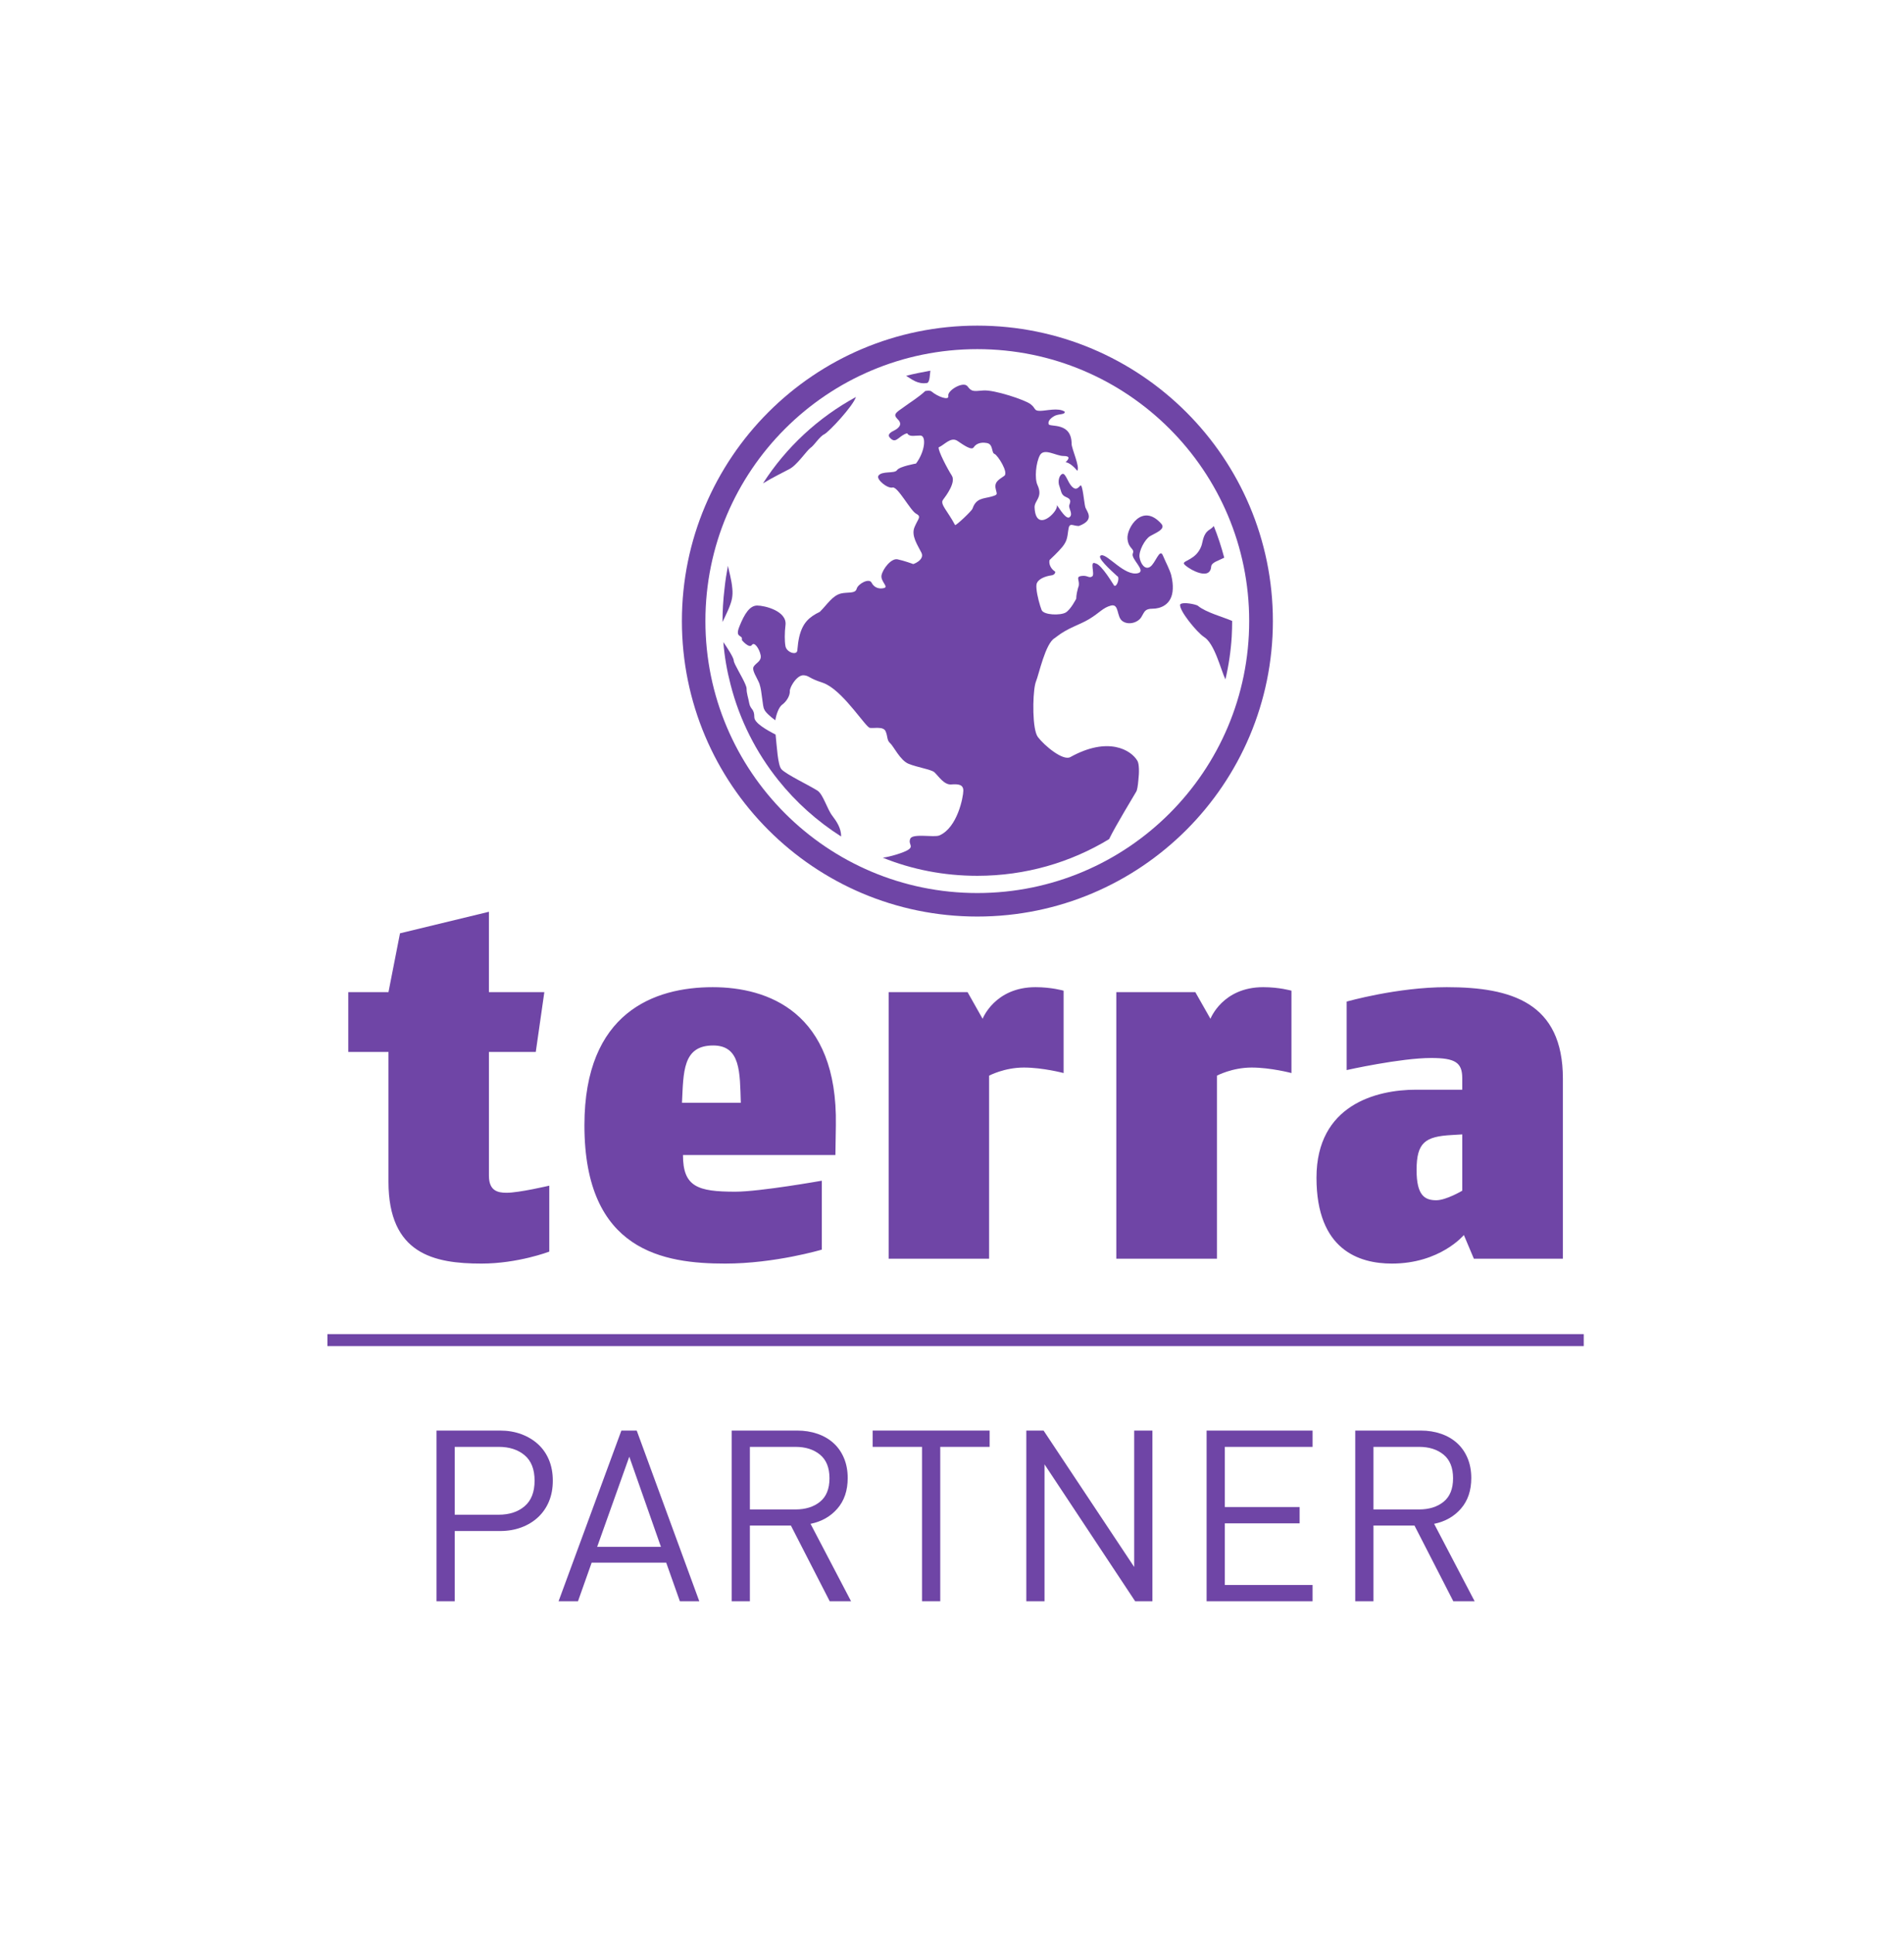 <?xml version="1.0" encoding="UTF-8" standalone="no"?>
<svg
   xmlns:dc="http://purl.org/dc/elements/1.1/"
   xmlns:cc="http://creativecommons.org/ns#"
   xmlns:rdf="http://www.w3.org/1999/02/22-rdf-syntax-ns#"
   xmlns:svg="http://www.w3.org/2000/svg"
   xmlns="http://www.w3.org/2000/svg"
   xmlns:sodipodi="http://sodipodi.sourceforge.net/DTD/sodipodi-0.dtd"
   xmlns:inkscape="http://www.inkscape.org/namespaces/inkscape"
   version="1.1"
   id="svg2"
   xml:space="preserve"
   width="699.093"
   height="709.813"
   viewBox="0 0 699.093 709.813"
   sodipodi:docname="Logo - TERRA Partner_Pfad-2.svg"
   inkscape:version="1.0.1 (3bc2e813f5, 2020-09-07)"><defs
     id="defs6" /><sodipodi:namedview
     pagecolor="#ffffff"
     bordercolor="#666666"
     borderopacity="1"
     objecttolerance="10"
     gridtolerance="10"
     guidetolerance="10"
     inkscape:pageopacity="0"
     inkscape:pageshadow="2"
     inkscape:window-width="1920"
     inkscape:window-height="1017"
     id="namedview4"
     inkscape:document-rotation="0"
     showgrid="false"
     inkscape:zoom="0.59874895"
     inkscape:cx="-49.834117"
     inkscape:cy="359.56381"
     inkscape:window-x="-8"
     inkscape:window-y="-8"
     inkscape:window-maximized="1"
     inkscape:current-layer="g10" /><g
     id="g10"
     inkscape:groupmode="layer"
     inkscape:label="ink_ext_XXXXXX"
     transform="matrix(1.333,0,0,-1.333,0,709.813)"><g
       id="g12"
       transform="matrix(0.066,0,0,0.066,90.188,91.441)"><path
         d="M 0,1089.89 H 5243.19"
         style="fill:#6f45a6;fill-opacity:1;fill-rule:nonzero;stroke:none"
         id="path14" /><path
         d="M 5243.19,1064.88 H 0 v 50.03 h 5243.19 v -50.03"
         style="fill:#6f45a6;fill-opacity:1;fill-rule:nonzero;stroke:none"
         id="path16" /><path
         d="m 2712.21,2955.68 c -626.77,0 -1134.73,507.96 -1134.73,1135.09 0,626.77 507.96,1134.74 1134.73,1134.74 626.78,0 1134.71,-507.97 1134.71,-1134.74 0,-627.13 -507.93,-1135.09 -1134.71,-1135.09 z m 0,2367.95 c -681.3,0 -1232.85,-552.33 -1232.85,-1232.86 0,-680.9 551.55,-1233.21 1232.85,-1233.21 681.28,0 1233.6,552.31 1233.6,1233.21 0,680.53 -552.32,1232.86 -1233.6,1232.86"
         style="fill:#6f45a6;fill-opacity:1;fill-rule:nonzero;stroke:none"
         id="path18" /><path
         d="m 1966.26,3426.8 c -31.59,17.29 -61.67,34.59 -71.44,45.49 -15.42,17.29 -19.17,95.88 -24.45,144.75 -37.58,19.19 -88.72,48.5 -88.72,72.19 0,36.48 -15.42,30.83 -21.05,57.53 -4.53,25.56 -11.29,40.97 -11.29,62.04 0,4.13 -1.88,10.16 -4.89,17.29 -13.16,31.95 -48.5,86.86 -48.5,99.26 0,12.03 -28.2,55.64 -43.61,77.45 4.89,-60.53 15.03,-119.18 30.08,-176.71 37.6,-147.76 106.4,-283.11 199.26,-399.29 73.32,-91.74 162.05,-171.45 262.06,-235.01 1.14,33.47 -19.17,63.56 -36.46,86.12 -21.81,28.19 -37.97,88.36 -61.29,104.51 -15.42,10.16 -48.5,27.45 -79.7,44.38 v 0"
         style="fill:#6f45a6;fill-opacity:1;fill-rule:nonzero;stroke:none"
         id="path20" /><path
         d="m 3657.44,4024.98 c 45.12,-27.07 70.29,-135.34 90.23,-177.83 13.54,57.15 22.57,117.31 26.32,178.21 1.13,21.43 1.88,43.61 1.88,65.8 -36.1,16.17 -109.77,35.33 -143.25,63.54 -5.65,4.89 -61.66,17.68 -73.7,5.64 -6.76,-23.67 69.95,-116.55 98.52,-135.36 v 0"
         style="fill:#6f45a6;fill-opacity:1;fill-rule:nonzero;stroke:none"
         id="path22" /><path
         d="m 1689.9,4225.38 c -3,38.36 -15.41,78.59 -18.42,95.88 -5.25,-28.58 -10.9,-61.66 -14.28,-95.88 -5.64,-45.86 -8.28,-93.99 -8.28,-134.61 v -4.12 c 14.28,30.45 33.84,68.05 39.49,98.13 2.25,12.41 3,26.32 1.49,40.6 v 0"
         style="fill:#6f45a6;fill-opacity:1;fill-rule:nonzero;stroke:none"
         id="path24" /><path
         d="m 3699.16,4487.45 c -3.75,-4.89 -9.75,-10.15 -19.15,-16.17 -26.72,-17.67 -25.95,-50.39 -33.11,-68.43 -21.41,-56.4 -76.68,-59.42 -72.56,-72.56 4.89,-13.16 108.66,-78.97 113.94,-12.41 1.13,18.05 32.32,25.55 54.5,37.21 -12.04,45.5 -26.32,89.11 -43.62,132.36 v 0"
         style="fill:#6f45a6;fill-opacity:1;fill-rule:nonzero;stroke:none"
         id="path26" /><path
         d="m 2415.18,5114.21 c 22.55,-13.54 47.37,-36.09 86.85,-30.07 12.41,2.24 12.02,37.22 14.29,51.5 -32.35,-6.01 -69.93,-13.15 -101.14,-21.43 v 0"
         style="fill:#6f45a6;fill-opacity:1;fill-rule:nonzero;stroke:none"
         id="path28" /><path
         d="m 1817.74,4665.3 c 39.48,24.42 91.74,49.6 109.41,59.39 31.96,15.42 73.32,77.85 88.74,88.74 15.79,10.14 36.84,46.61 57.51,56.77 19.19,9.41 119.19,116.18 132.36,155.65 -157.54,-85.72 -291.77,-210.17 -388.02,-360.55 v 0"
         style="fill:#6f45a6;fill-opacity:1;fill-rule:nonzero;stroke:none"
         id="path30" /><path
         d="m 4736.12,1713.43 c 0,0 -66.92,-39.85 -108.64,-39.85 -48.51,0 -81.96,20.69 -81.96,125.96 0,115.04 35.7,140.24 147,146.25 l 43.6,2.63 z m 419.99,-283.86 v 751.59 c 0,316.57 -213.94,381.63 -484.64,381.63 -207.56,0 -417.73,-60.16 -417.73,-60.16 v -285.75 c 0,0 224.84,50.39 352.69,50.39 100.76,0 129.69,-19.19 129.69,-84.23 v -48.12 h -192.87 c -165.41,0 -415.46,-63.17 -415.46,-367.35 0,-301.91 178.21,-358.3 314.72,-358.3 201.52,0 300.39,119.18 300.39,119.18 l 41.74,-98.88 z m -1132.83,774.9 v 343.66 c 0,0 -50.38,14.66 -118.08,14.66 -169.55,0 -219.93,-131.97 -219.93,-131.97 l -63.19,111.28 H 3292.36 V 1429.57 h 419.95 v 763.99 c 0,0 63.19,33.85 144.78,33.85 80.08,0 166.19,-22.94 166.19,-22.94 z m -950.87,0 v 343.66 c 0,0 -50.38,14.66 -117.32,14.66 -170.29,0 -220.69,-131.97 -220.69,-131.97 l -62.8,111.28 H 2342.23 V 1429.57 h 419.23 v 763.99 c 0,0 63.17,33.85 145.13,33.85 79.71,0 165.82,-22.94 165.82,-22.94 z M 1725.25,2080.4 h -245.52 c 6.39,127.84 2.25,239.12 130.1,239.12 115.42,0 111.27,-113.16 115.42,-239.12 z m 396.66,-94.01 c 8.27,473.76 -285.37,576.4 -513.97,576.4 -243.26,0 -535.4,-104.53 -535.4,-576.4 0,-527.11 333.88,-577.12 587.67,-577.12 207.91,0 403.05,58.27 403.05,58.27 v 287.62 c 0,0 -257.93,-45.86 -361.33,-45.86 -157.16,0 -218.07,20.68 -218.07,153.03 h 636.17 z m -1196,-527.11 v 275.21 c 0,0 -125.949,-29.71 -178.219,-29.71 -37.98,0 -73.695,8.65 -73.695,71.45 v 516.22 h 195.516 l 35.722,249.65 H 673.996 v 335.38 L 302.891,2787.62 254.777,2542.1 H 87.078 V 2292.45 H 254.777 v -541.41 c 0,-302.3 190.618,-341.77 388.02,-341.77 153.019,0 283.113,50.01 283.113,50.01 v 0"
         style="fill:#6f45a6;fill-opacity:1;fill-rule:nonzero;stroke:none"
         id="path32" /><path
         d="m 2825.02,4696.86 c -18.06,-13.53 -41,-22.56 -36.86,-50 4.89,-27.82 13.91,-27.82 -17.67,-36.85 -32.32,-9.01 -63.18,-5.26 -78.21,-49.99 -3.01,-9.78 -71.06,-73.71 -72.94,-68.44 -31.58,59.41 -63.55,86.86 -50.4,104.91 13.92,18.41 55.29,74.06 36.49,101.89 -17.67,27.44 -57.53,103.4 -54.52,117.3 22.94,9.02 50.38,45.5 78.21,27.06 26.69,-18.04 59.03,-40.96 68.04,-27.06 9.03,13.9 27.09,22.93 54.53,18.05 27.81,-4.15 18.8,-40.98 32.33,-45.5 13.17,-4.89 59.43,-77.44 41,-91.37 z m 696.67,-415.07 c -6.76,24.43 -22.16,52.62 -35.33,83.45 -13.15,30.84 -31.21,-34.95 -53.39,-48.49 -21.42,-13.53 -39.48,13.54 -43.6,39.85 -4.14,26.33 22.18,75.2 43.6,88.36 22.18,13.16 67.29,29.32 47.37,51.52 -79.69,90.22 -145.51,-18.06 -141.35,-62.42 4.12,-43.61 31.19,-39.47 22.16,-61.66 -9.01,-22.18 56.79,-71.82 22.57,-81.6 -54.89,-15.41 -126.71,78.96 -153.39,74.44 -26.34,-4.5 39.85,-63.15 65.41,-86.84 12.78,-3.76 0,-46.23 -12.04,-40.23 -1.11,0 -51.88,88.73 -78.19,93.25 -26.71,13.15 -0.76,-45.87 -13.91,-54.53 -13.92,-9.02 -18.8,6.01 -45.52,1.89 -26.3,-4.14 -3.01,-19.55 -12,-46.26 -1.15,-2.25 -1.89,-4.49 -2.28,-7.14 -6.74,-23.3 -6.74,-41.34 -6.74,-41.34 0,0 -22.2,-44.37 -43.62,-57.55 -22.2,-13.15 -91.76,-11.26 -100.79,10.18 -7.13,18.03 -19.17,60.52 -21.41,88.71 -0.77,7.14 -0.77,13.17 0,18.05 4.12,22.19 35.72,34.22 62.04,37.98 14.66,1.49 18.8,14.28 14.66,16.53 -14.66,9.03 -26.69,29.33 -22.18,47.38 5.26,5.27 35.7,33.09 53.76,55.27 17.3,22.19 19.92,33.84 24.43,69.56 4.14,35.35 17.69,17.3 43.99,17.3 70.69,26.32 31.21,61.66 26.7,79.71 -4.52,17.3 -11.28,98.14 -20.31,89.11 -9.01,-9.03 -18.06,-22.19 -35.33,-4.14 -17.3,17.28 -26.32,56.78 -39.48,52.64 -13.17,-4.13 -21.07,-31.21 -12.02,-52.64 8.25,-22.18 6,-35.35 28.18,-44.38 22.18,-9.01 16.93,-19.92 12.41,-33.45 -4.51,-13.16 18.06,-37.23 0.75,-50.39 -17.3,-13.16 -56.38,62.42 -52.63,48.49 6.41,-24.04 -86.87,-117.29 -92.87,-9.38 -2.62,30.83 36.47,42.5 12.02,95.48 -12.78,27.09 -6.74,93.64 10.53,124.84 17.67,30.46 67.31,-3.77 97.75,-3.77 31.22,0 22.21,-13.14 9.04,-26.31 13.17,0 35.35,-18.04 48.48,-35.34 13.17,13.16 -23.3,92.49 -23.3,111.66 0,93.26 -90.99,69.2 -95.87,82.74 -4.13,13.15 9.03,26.32 26.32,35.33 18.04,8.28 44.37,4.14 40.22,17.3 -27.07,17.28 -75.94,3.02 -102.64,3.02 -26.32,0 -16.55,10.12 -38.71,27.44 -22.18,18.04 -154.17,61.66 -198.52,57.52 -44.38,-4.13 -48.51,-4.13 -65.82,18.04 -18.04,21.43 -83.84,-18.04 -79.7,-40.23 4.89,-21.43 -43.62,-4.14 -69.94,18.06 -7.15,5.27 -18.8,3 -26.3,1.86 -25.96,-24.81 -60.18,-45.48 -88.38,-66.16 -36.46,-25.57 -46.6,-31.2 -26.32,-51.89 21.07,-20.29 5.67,-36.09 -15.4,-47 -21.07,-10.16 -31.21,-20.68 -10.16,-36.47 20.69,-15.41 33.47,17.29 64.68,25.2 10.15,-16.16 28.58,-9.41 54.9,-9.41 25.93,0 20.68,-65.41 -17.69,-116.91 0,0 -69.18,-12.05 -79.34,-27.48 -10.14,-15.77 -63.9,-1.87 -77.81,-23.68 -9.4,-15.4 38.33,-54.51 59.4,-48.87 21.05,5.26 74.81,-97 97.75,-109.04 23.71,-12.77 9.4,-19.16 -6.01,-55.65 -15.8,-36.09 13.17,-76.32 28.59,-107.52 15.79,-31.21 -41.38,-51.88 -35.73,-46.62 0,0 -38.34,13.91 -64.29,19.17 -26.33,5.26 -61.3,-40.23 -66.57,-66.54 -4.88,-25.58 31.21,-48.52 10.17,-53.4 -20.3,-5.25 -41.36,1.88 -51.51,22.18 -10.15,21.06 -56.76,-4.5 -62.41,-25.19 -5.27,-21.43 -38.36,-13.16 -65.06,-19.54 -36.46,-9.03 -57.14,-45.5 -88.72,-76.71 -45.12,-21.8 -71.82,-46.25 -85.73,-103.77 -3.76,-16.17 -6.39,-35.35 -8.27,-57.9 -2.64,-21.05 -43.99,-7.89 -49.26,17.68 -2.25,12.03 -3,25.93 -3,40.22 0,16.92 1.12,33.47 3,48.51 7.14,58.63 -86.85,81.59 -118.05,81.59 -31.2,0 -53.39,-34.97 -74.07,-86.85 -14.67,-35.36 -1.88,-37.23 5.64,-43.25 3.75,-2.25 6.01,-6.02 4.51,-13.9 0,-1.14 30.84,-36.48 41.74,-20.69 10.15,15.42 31.19,-15.79 36.46,-42.1 4.9,-25.58 -18.42,-31.6 -28.56,-47.38 -10.16,-15.04 13.15,-45.5 23.29,-71.42 0.77,-1.15 0.77,-2.28 1.14,-3.78 9.77,-27.82 12.03,-94 19.17,-103.39 2.64,-9.79 22.94,-29.33 46.26,-46.25 4.13,26.32 15.02,54.52 27.43,64.3 19.18,13.54 35.36,39.48 33.09,60.52 1.88,8.27 5.27,16.55 10.15,24.82 12.03,21.06 31.21,40.24 48.51,38.35 23.3,-2.26 20.29,-12.4 76.69,-30.46 6.02,-1.88 12.41,-4.89 18.43,-7.89 77.45,-40.6 163.17,-178.97 180.48,-181.22 18.43,-2.65 55.64,7.14 65.41,-13.9 9.42,-21.06 4.88,-37.62 18.43,-49.27 14.28,-12.03 42.48,-72.94 77.82,-86.85 34.96,-14.3 92.88,-23.31 106.78,-34.59 7.89,-6.77 18.43,-21.06 31.58,-33.46 11.66,-10.92 24.82,-19.18 39.12,-18.06 30.08,2.27 50.75,0 50.75,-25.93 0,-25.57 -24.44,-154.53 -100.02,-186.87 -22.18,-9.4 -112.4,9.78 -121.43,-13.91 -9.77,-23.31 16.16,-30.46 -9.77,-46.62 -17.67,-11.28 -74.09,-28.59 -104.92,-32.33 121.82,-49.27 254.92,-75.57 394.42,-75.57 201.16,0 389.53,55.65 550.06,153.02 27.45,56.77 102.28,178.96 113.19,198.14 3.75,5.27 7.13,25.19 9.01,48.13 3.75,30.83 3.75,68.05 -4.13,80.84 -25.95,44.36 -121.07,103.39 -279.73,15.4 -30.84,-17.29 -109.05,48.51 -135.38,83.48 -24.05,31.58 -22.18,170.7 -11.99,218.07 1.09,4.13 2.22,10.15 3.38,12.4 12.76,30.47 39.45,160.18 78.56,182.35 3.01,1.89 5.28,4.15 7.89,6.02 49.64,38.35 94.38,48.51 135.73,73.32 44.01,26.33 57.14,47.74 91.75,56.78 34.96,8.26 21.81,-48.13 48.13,-65.43 26.31,-18.05 65.04,-4.88 78.2,17.3 13.52,21.8 13.52,34.96 48.13,34.96 25.56,0 80.83,12.04 83.08,83.09 0.76,15.8 -1.12,34.22 -6.4,56.41"
         style="fill:#6f45a6;fill-opacity:1;fill-rule:nonzero;stroke:none"
         id="path34" /><path
         d="m 864.59,503.301 c 0,47.359 -13.856,82.699 -41.531,106.07 -27.688,23.328 -63.879,35.02 -108.559,35.02 H 531.391 V 361.211 H 714.5 c 44.68,0 80.871,11.84 108.559,35.527 27.675,23.672 41.531,59.192 41.531,106.563 z m 76.039,0 c 0,-32.02 -5.344,-60.879 -16.004,-86.551 -10.68,-25.691 -25.859,-47.699 -45.531,-66.039 C 859.41,332.359 836.07,318.191 809.055,308.18 782.039,298.18 752.52,293.172 720.5,293.172 H 531.391 V 0 H 455.344 V 712.422 H 720.5 c 32.02,0 61.539,-5 88.555,-15.012 27.015,-10 50.355,-24.012 70.039,-42.019 19.672,-18.012 34.851,-39.871 45.531,-65.539 10.66,-25.692 16.004,-54.532 16.004,-86.551"
         style="fill:#6f45a6;fill-opacity:1;fill-rule:nonzero;stroke:none"
         id="path36" /><path
         d="M 1259.82,603.359 1125.74,227.141 h 266.15 z M 1470.94,0 1413.91,161.09 H 1102.73 L 1045.69,0 H 964.648 L 1226.8,712.422 h 64.03 L 1551.99,0 h -81.05"
         style="fill:#6f45a6;fill-opacity:1;fill-rule:nonzero;stroke:none"
         id="path38" /><path
         d="m 2095.3,513.301 c 0,44.031 -13.18,76.871 -39.52,98.57 -26.36,21.66 -60.53,32.52 -102.56,32.52 H 1763.11 V 383.23 h 190.11 c 42.03,0 76.2,10.661 102.56,32.02 26.34,21.34 39.52,54.031 39.52,98.051 z M 2096.31,0 1934.21,316.191 h -171.1 V 0 h -76.05 v 712.422 h 273.16 c 30.68,0 59.04,-4.5 85.05,-13.512 26.02,-9 48.36,-22.012 67.04,-39.019 18.67,-17.012 33.18,-37.86 43.53,-62.532 10.33,-24.699 15.51,-52.379 15.51,-83.05 0,-52.028 -14.35,-94.559 -43.03,-127.579 -28.69,-33.019 -66.04,-54.21 -112.06,-63.539 L 2185.36,0 h -89.05"
         style="fill:#6f45a6;fill-opacity:1;fill-rule:nonzero;stroke:none"
         id="path40" /><path
         d="M 2557.57,644.391 V 0 h -76.05 V 644.391 H 2275.4 v 68.031 h 488.28 v -68.031 h -206.11"
         style="fill:#6f45a6;fill-opacity:1;fill-rule:nonzero;stroke:none"
         id="path42" /><path
         d="M 3371.03,0 2992.81,571.328 V 0 h -76.05 v 712.422 h 72.05 l 378.21,-569.34 v 569.34 h 76.05 V 0 h -72.04"
         style="fill:#6f45a6;fill-opacity:1;fill-rule:nonzero;stroke:none"
         id="path44" /><path
         d="m 3669.19,0 v 712.422 h 442.27 V 644.391 H 3745.24 V 393.23 h 312.19 V 325.191 H 3745.24 V 68.039 h 366.22 V 0 h -442.27"
         style="fill:#6f45a6;fill-opacity:1;fill-rule:nonzero;stroke:none"
         id="path46" /><path
         d="m 4697.79,513.301 c 0,44.031 -13.18,76.871 -39.52,98.57 -26.37,21.66 -60.54,32.52 -102.56,32.52 H 4365.59 V 383.23 h 190.12 c 42.02,0 76.19,10.661 102.56,32.02 26.34,21.34 39.52,54.031 39.52,98.051 z M 4698.8,0 4536.69,316.191 h -171.1 V 0 h -76.04 v 712.422 h 273.16 c 30.67,0 59.03,-4.5 85.05,-13.512 26.02,-9 48.36,-22.012 67.04,-39.019 18.67,-17.012 33.18,-37.86 43.52,-62.532 10.34,-24.699 15.52,-52.379 15.52,-83.05 0,-52.028 -14.36,-94.559 -43.03,-127.579 -28.69,-33.019 -66.04,-54.21 -112.06,-63.539 L 4787.84,0 h -89.04"
         style="fill:#6f45a6;fill-opacity:1;fill-rule:nonzero;stroke:none"
         id="path48" /></g></g></svg>
